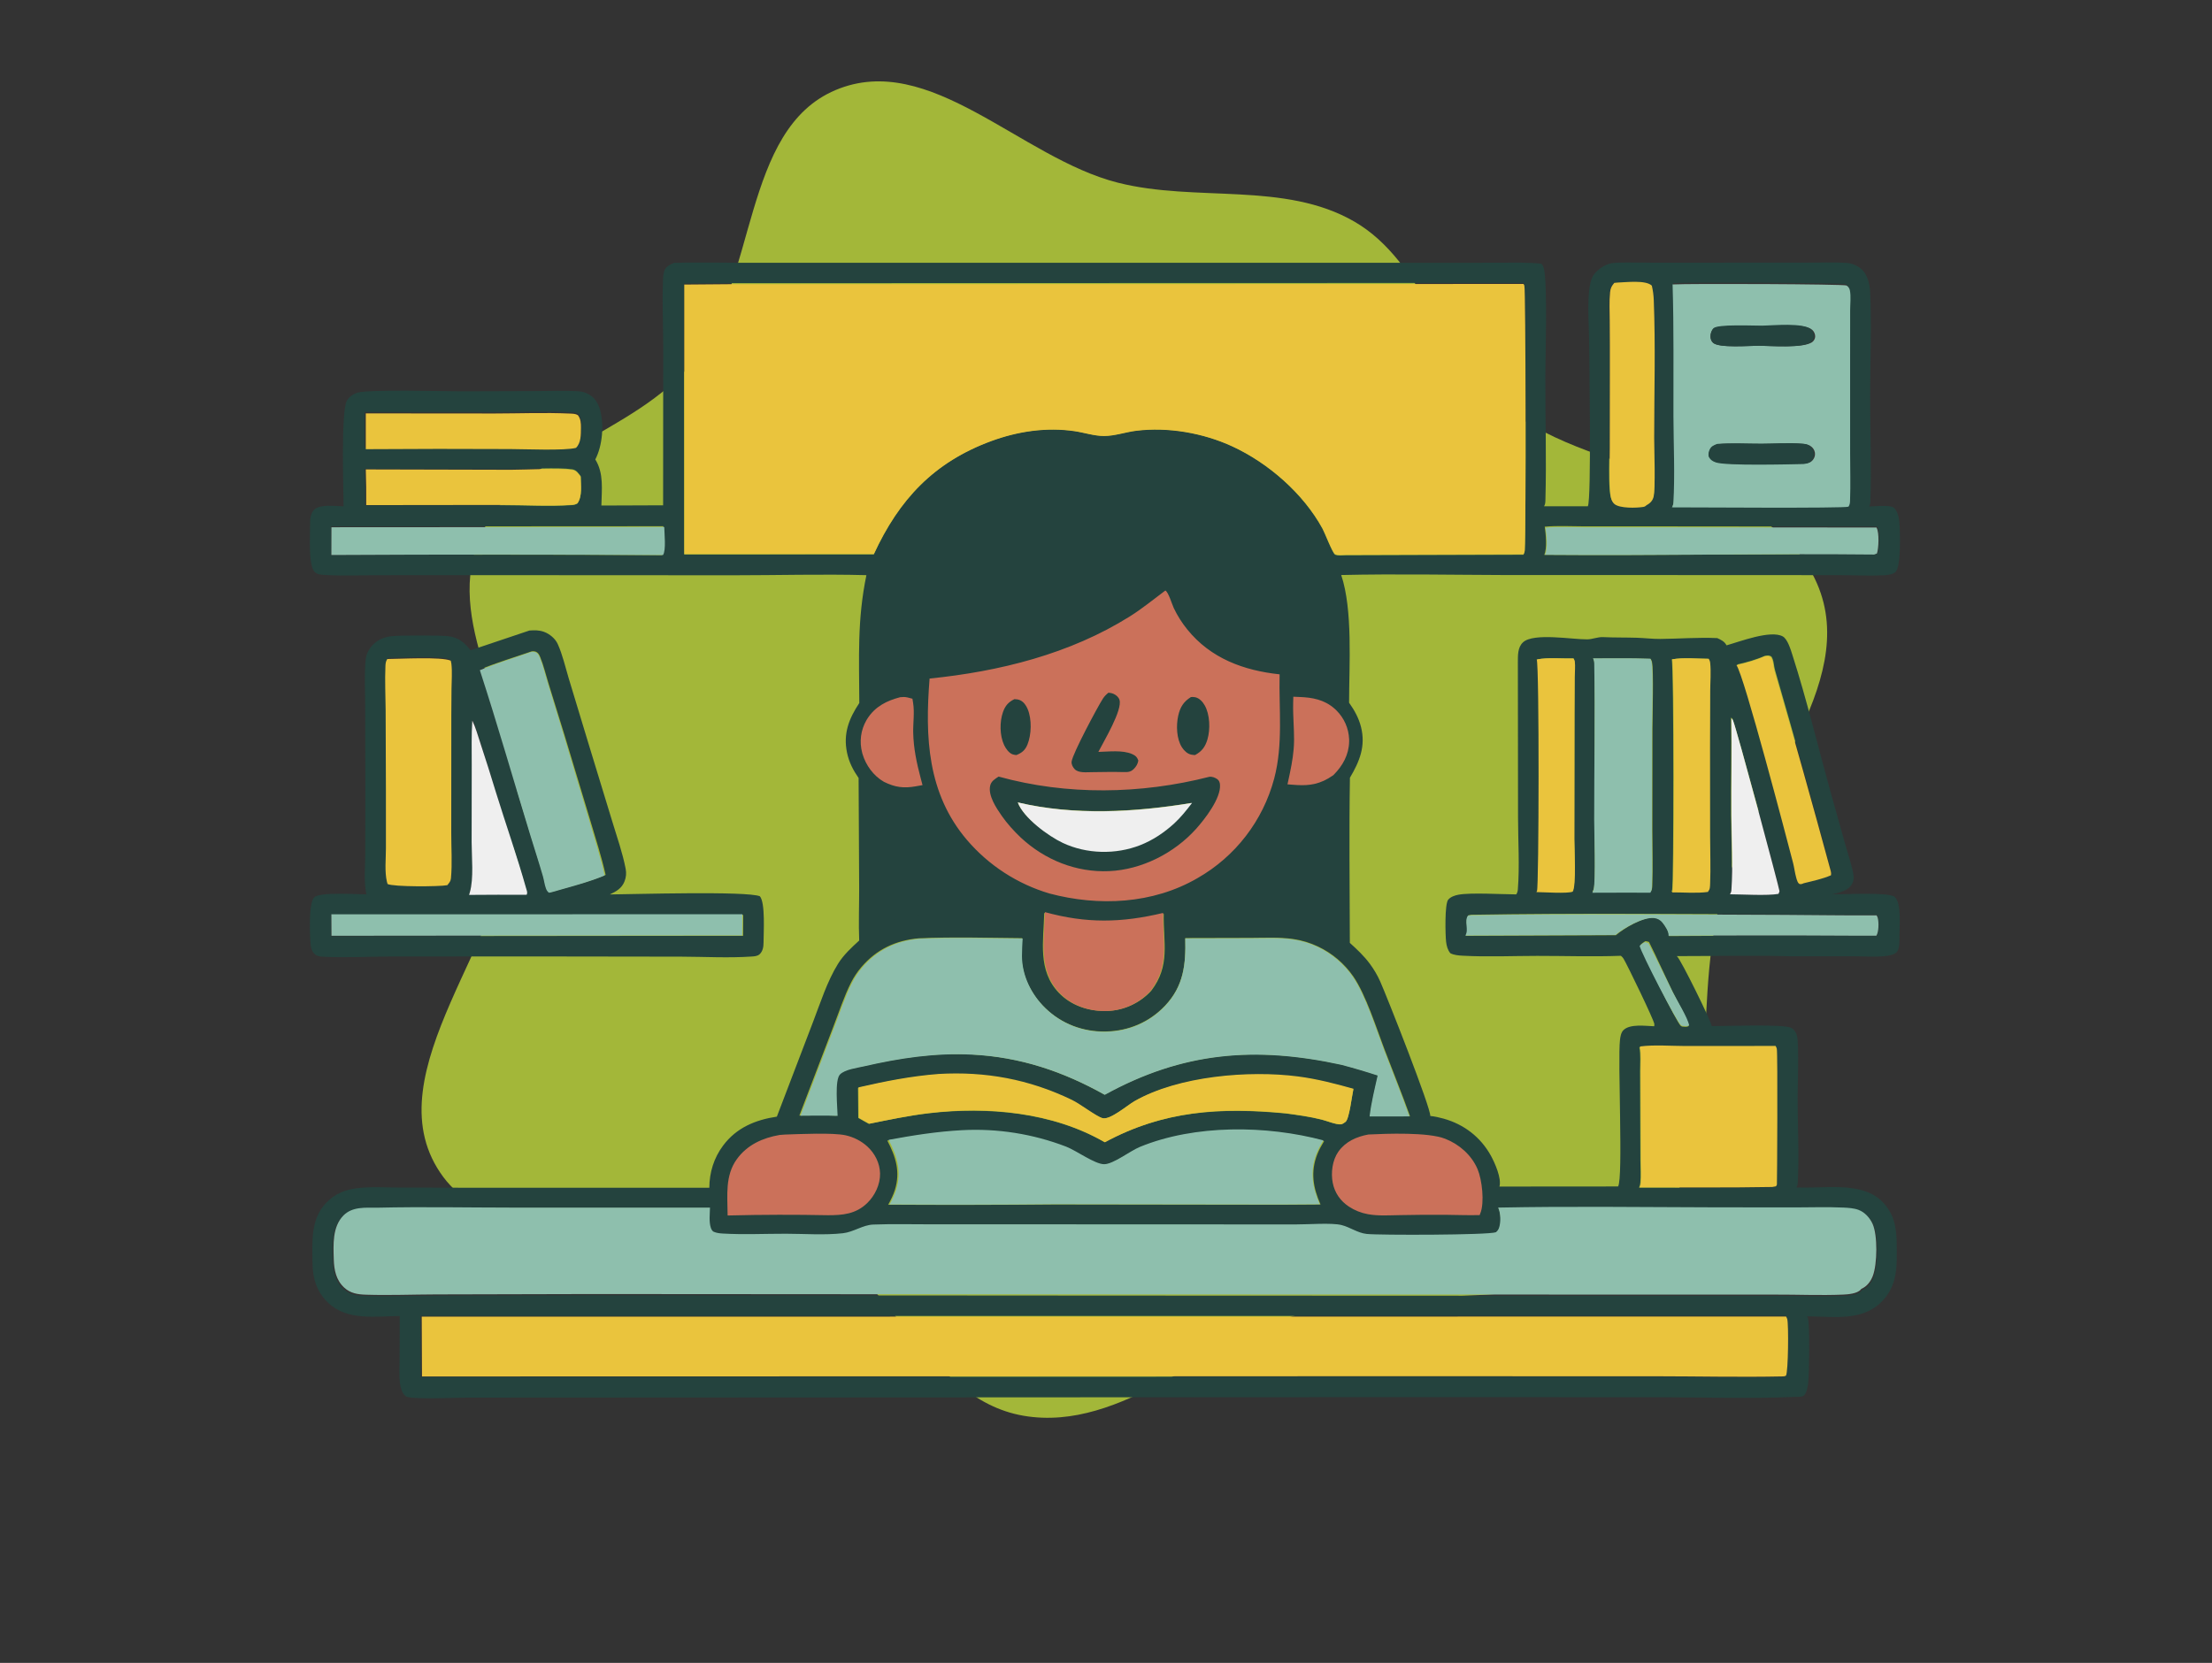 <?xml version="1.0" encoding="UTF-8"?> <svg xmlns="http://www.w3.org/2000/svg" width="1028" height="773" viewBox="0 0 1028 773" fill="none"><rect x="0" y="0" width="1028" height="773" fill="#333333" stroke="none"/><g clip-path="url(#clip0_334_1613)"><path fill-rule="evenodd" clip-rule="evenodd" d="M367.845 568.763C316.593 547.386 235.701 591.457 204.521 545.021C173.274 498.487 236.897 435.964 240.346 378.883C242.974 335.394 206.382 292.676 222.234 251.85C238.26 210.578 294.81 202.635 322.255 167.939C352.031 130.297 344.663 60.252 388.345 41.856C432.072 23.442 474.256 73.435 519.441 84.901C555.878 94.147 597.013 84.206 629.475 103.044C661.861 121.838 670.273 166.454 699.788 189.559C744.012 224.177 821.851 219.212 844.474 271.344C864.861 318.321 812.763 368.824 799.477 419.272C785.653 471.762 802.701 537.898 764.221 576.063C725.152 614.813 659.644 594.864 607.482 609.699C562.004 622.633 521.718 665.988 475.681 658.124C429.007 650.151 411.425 586.94 367.845 568.763Z" fill="#A3B739"></path><path d="M431.805 315.802C464.325 312.533 497.204 304.411 525.101 286.978C530.903 283.353 536.126 279.066 541.607 275C543.059 275.799 544.646 281.249 545.525 283.132C547.215 286.666 549.323 289.987 551.803 293.024C562.681 306.456 578.097 312.084 594.811 313.847C594.435 330.141 596.518 346.16 592.293 362.139C587.076 381.668 574.206 398.296 556.571 408.294C535.761 420.336 510.544 421.466 487.663 415.423C472.737 411.031 459.405 402.436 449.272 390.671C430.716 369.037 429.645 342.88 431.805 315.802ZM514.532 322.616C513.512 323.433 512.654 324.265 511.942 325.368C509.464 329.205 497.874 350.849 497.402 354.563C497.236 355.874 497.945 357.182 498.82 358.104C500.577 359.957 504.337 359.503 506.721 359.492C511.481 359.468 516.277 359.297 521.033 359.443C523.138 359.462 524.629 359.643 526.237 358.065C527.389 356.935 528.215 355.634 528.382 354.019C527.795 352.462 527.148 351.822 525.558 351.115C521.095 349.131 514.585 349.984 509.827 350.097C512.208 345.389 521.209 330.553 519.625 325.891C519.2 324.638 518.087 323.689 516.903 323.169C516.13 322.831 515.365 322.697 514.532 322.616ZM553.696 324.34C550.233 326.497 548.65 329.078 547.759 333.037C546.749 337.519 546.928 343.895 549.513 347.869C550.469 349.339 551.949 350.822 553.708 351.214C554.32 351.351 554.949 351.392 555.571 351.444C558.779 349.734 560.354 347.571 561.372 344.128C562.758 339.441 562.547 332.515 560.08 328.198C559.145 326.563 557.634 324.878 555.727 324.454C555.053 324.304 554.383 324.313 553.696 324.34ZM471.123 324.756C468.217 326.131 466.646 327.85 465.542 330.867C463.829 335.547 463.896 342.097 466.065 346.627C466.844 348.256 468.377 350.382 470.117 351.048C470.733 351.285 471.43 351.359 472.082 351.433C474.775 350.363 476.341 349.174 477.5 346.44C479.518 341.681 479.679 334.37 477.659 329.592C476.934 327.875 475.728 326.083 473.97 325.301C473.061 324.897 472.106 324.774 471.123 324.756ZM562.312 361.562C530.398 369.619 495.933 370.187 464.075 361.459C462.389 362.548 460.608 363.553 460.136 365.667C459.11 370.269 462.996 375.941 465.537 379.554C468.112 383.217 471.132 386.477 474.381 389.552C485.608 399.894 500.213 405.721 515.616 405.052C530.813 404.392 545.976 396.756 556.135 385.584C560.228 381.084 567.768 371.485 567.301 365.239C567.224 364.207 566.924 363.272 566.047 362.651C565.013 361.92 563.576 361.379 562.312 361.562Z" fill="#CB715A" stroke="#CB715A" stroke-width="3"></path><path d="M308.175 234.892L308.221 161.41C308.224 151.223 307.717 140.895 308.097 130.724C308.158 129.095 308.203 127.217 308.813 125.684C309.573 123.773 311.492 122.94 313.246 122.194C322.956 121.844 332.797 122.153 342.521 122.146L400.473 122.144L564.871 122.145L665.42 122.159L696.011 122.134C702.769 122.127 709.618 121.874 716.349 122.593C716.945 123.252 717.232 123.843 717.468 124.698C719.247 131.089 718.194 166.012 718.172 175.064C718.133 194.249 718.746 213.576 718.206 232.74C718.178 233.717 718.076 234.466 717.592 235.335L737.93 235.332C739.669 232.18 738.572 167.388 738.515 157.736C738.476 150.706 737.137 135.055 739.978 128.935C741.228 126.243 744.649 123.714 747.407 122.779C748.577 122.381 749.782 122.194 751.014 122.139C757.08 121.868 763.248 122.143 769.331 122.14L806.518 122.109L839.821 122.088C845.871 122.085 852.016 121.833 858.049 122.196C859.681 122.294 861.082 122.711 862.545 123.435C865.657 124.97 867.165 127.053 868.207 130.331C868.803 132.207 869.073 134.169 869.158 136.132C869.833 152.205 869.129 168.584 869.129 184.683C869.124 200.824 869.805 217.187 869.231 233.302C869.197 234.162 869.056 234.677 868.668 235.44C871.15 235.423 878.218 234.545 880.086 236.01C881.814 237.369 882.495 240.539 882.686 242.622C883.058 246.737 883.603 263.167 880.947 265.861C879.782 267.04 877.149 267.338 875.545 267.421C868.764 267.772 861.696 267.375 854.875 267.363L811.352 267.327L699.455 267.308C674.097 267.225 648.661 266.719 623.307 267.303C628.778 283.492 626.973 309.382 626.969 326.665C629.445 330.108 631.476 333.804 632.516 337.944C634.755 346.862 631.842 353.984 627.361 361.535C626.926 387.104 627.27 412.727 627.319 438.302C630.699 441.357 633.943 444.396 636.654 448.078C638.52 450.613 640.092 453.254 641.38 456.125C644.469 463.006 665.172 515.515 664.688 518.757C666.765 518.978 668.892 519.442 670.901 520.005C680.378 522.667 688.065 528.542 692.859 537.201C694.683 540.503 697.93 547.765 696.849 551.582L751.993 551.538C754.407 547.43 751.757 493.339 752.86 483.487C753.029 481.976 753.333 480.007 754.441 478.892C757.48 475.829 764.779 476.938 768.78 477.061C768.814 476.704 768.864 476.343 768.825 475.984C768.606 474.058 756.242 448.487 754.52 445.646C754.199 445.119 753.76 444.696 753.293 444.303C740.384 444.794 727.322 444.343 714.402 444.352C702.938 444.359 691.227 444.896 679.804 444.268C677.868 444.161 675.752 444.011 674.013 443.101C672.752 441.502 672.308 439.798 672.06 437.816C671.711 434.992 671.306 420.138 673.068 418.172C674.266 416.842 676.112 416.227 677.823 415.907C683.4 414.861 698.07 415.728 704.666 415.763C705.133 415.013 705.33 414.353 705.398 413.479C706.264 402.55 705.504 391.031 705.488 380.051L705.409 308.086C705.431 304.825 705.217 300.939 707.851 298.542C712.786 294.049 730.851 297.308 737.666 297.208C740.187 297.171 742.455 296.047 745.038 296.169C750.232 296.414 755.46 296.304 760.66 296.464C764.289 296.575 767.953 297.043 771.577 297.015C780.446 296.945 789.174 296.209 798.082 296.625C799.832 297.415 801.476 298.194 802.382 299.991C808.696 298.224 822.748 292.769 828.476 295.817C830.761 297.033 832.236 302.079 833.001 304.462C839.658 325.2 844.959 347.368 850.812 368.449L857.858 393.547C859.073 397.87 860.666 402.403 861.392 406.826C861.622 408.229 861.392 409.75 860.683 410.99C858.876 414.137 854.757 414.951 851.538 415.701C856.361 415.873 877.852 414.564 880.514 416.92C883.8 419.826 882.72 430.526 882.748 434.742C882.759 436.683 882.945 441.17 881.431 442.606C880.137 443.835 878.088 444.193 876.372 444.401C871.515 444.988 866.158 444.543 861.257 444.535L832.326 444.543C814.678 444.045 796.895 444.461 779.23 444.461C779.303 444.518 779.377 444.573 779.45 444.633C781.155 446.101 795.297 474.746 795.511 476.987C801.791 477.012 828.882 475.962 832.455 477.796C833.749 478.46 834.785 480.036 835.123 481.419C836.169 485.708 835.426 504.882 835.426 510.438C835.432 523.505 836.186 536.941 835.494 549.972C835.449 550.74 835.286 551.31 834.92 551.978C847.554 552.663 864.909 548.955 874.577 558.416C880.154 563.879 881.392 570.408 881.471 577.925C881.577 588.086 882.168 597.367 874.402 605.178C865.23 614.406 851.667 611.951 839.844 611.913C840.063 612.355 840.249 612.745 840.334 613.234C841.037 617.119 840.84 638.511 840.339 642.813C840.137 644.586 839.726 647.092 838.555 648.512C837.689 649.561 835.139 649.3 833.811 649.359C813.271 650.265 792.438 649.535 771.864 649.507L654.519 649.466L216.844 649.693C211.582 649.712 193.211 650.559 189.124 649.354C188.789 649.255 188.18 648.709 187.946 648.462C186.718 647.164 186.142 644.826 185.904 643.09C185.407 639.45 185.681 635.524 185.691 631.848L185.763 611.764C174.516 611.884 161.2 614.059 152.388 605.491C147.176 600.422 145.332 594.41 145.244 587.282C145.12 577.359 144.218 566.579 151.792 558.936C155.712 554.98 160.041 553.169 165.487 552.417C172.132 551.501 179.149 552.015 185.847 552.056L217.52 552.129L329.649 552.13C329.689 544.996 331.767 538.259 336.061 532.515C342.277 524.198 351.064 520.574 361.035 519.075L377.854 475.053C381.285 466.133 384.404 456.185 389.449 448.048C392.046 443.86 395.701 440.511 399.298 437.206C398.975 429.113 399.314 420.909 399.287 412.803L399.026 361.666C396.48 357.997 394.563 354.302 393.646 349.891C391.8 341.012 394.518 334.076 399.352 326.793C399.282 305.704 398.323 288.279 402.651 267.361C382.107 266.828 361.412 267.417 340.851 267.42L218.939 267.354L175.539 267.379C167.505 267.395 159.254 267.792 151.24 267.279C149.462 267.165 147.544 267.183 146.228 265.846C143.246 262.817 144.129 249.071 144.102 244.367C144.087 241.89 144.123 238.645 146.098 236.839C148.902 234.276 155.997 235.283 159.667 235.364C159.646 227.076 158.401 191.288 161.214 186.225C162.179 184.488 164.266 183.074 166.174 182.52C171.616 180.939 206.533 181.919 214.669 181.902L249.781 181.788C255.883 181.771 262.109 181.507 268.197 181.843C270.16 181.951 271.821 182.306 273.56 183.257C276.274 184.742 277.916 187.306 278.779 190.223C280.835 197.173 280.01 207.223 276.656 213.572C280.705 220.066 279.623 227.68 279.484 235.001L308.175 234.892ZM340.476 131.617L317.941 131.8L317.976 257.766L406.073 257.739C417.766 232.265 433.947 214.822 460.697 204.955C472.981 200.423 486.289 198.419 499.3 200.339C503.753 200.996 508.52 202.597 512.995 202.604C518.021 202.612 522.995 200.792 527.972 200.165C542.791 198.3 559.231 201.207 572.741 207.48C589.446 215.236 605.667 229.431 614.555 245.691C615.755 247.889 619.207 257.017 620.418 257.802C621.397 258.437 624.151 258.163 625.305 258.133L708.009 257.876C708.363 257.235 708.549 256.659 708.594 255.92C709.224 244.596 709.05 134.025 708.425 132.317C708.251 131.845 708.245 131.877 708.02 131.518L340.476 131.617ZM750.04 131.61C748.797 133.072 748.273 134.006 748.071 135.94C747.621 140.275 747.885 144.809 747.908 149.168C747.97 156.84 747.992 164.513 747.97 172.186L747.924 208.122C747.919 214.613 747.57 221.329 748.088 227.791C748.245 229.77 748.482 232.472 750.108 233.823C752.618 235.9 760.395 235.68 763.53 235.181C764.177 235.078 764.554 234.927 765.026 234.453C766.642 233.566 767.863 232.545 768.38 230.701C769.427 226.978 768.729 208.31 768.729 203.265C768.735 182.152 769.371 160.787 768.538 139.703C768.465 137.403 768.155 135.118 767.621 132.88C764.768 130.199 755.657 131.329 751.701 131.452C751.138 131.47 750.598 131.529 750.04 131.61ZM777.581 131.611C778.217 152.002 777.908 172.482 777.975 192.885C778.015 205.884 778.718 220.422 777.942 233.212C777.885 234.072 777.705 234.619 777.272 235.354C785.004 235.333 857.21 235.87 858.69 235.036C859.281 234.168 859.383 233.42 859.422 232.397C859.698 224.968 859.467 217.444 859.461 210.006L859.456 166.16L859.473 143.667C859.473 140.737 859.9 137.217 859.354 134.381C859.18 133.472 858.6 132.541 857.768 132.093C856.552 131.442 785.145 131.15 777.581 131.611ZM169.468 191.509L169.467 208.134C192.014 207.978 214.563 207.959 237.11 208.078C243.928 208.092 262.65 208.901 267.873 207.52C270.262 205.146 270.144 201.486 270.194 198.265C270.225 196.205 270.104 193.968 268.738 192.324C267.607 191.649 266.315 191.657 265.026 191.597C253.367 191.061 241.467 191.55 229.787 191.559L169.468 191.509ZM537.254 208.895C533.798 209.033 530.395 209.215 526.999 209.91C522.681 210.794 518.035 212.586 513.623 212.548C506.893 212.49 500.276 209.655 493.451 209.21C471.104 207.755 446.029 219.258 430.963 235.538C407.481 260.912 407.891 287.139 408.685 319.755C412.942 318.262 417.2 317.406 421.712 317.178C421.81 313.831 421.504 309.268 424.146 306.799C424.742 306.241 447.758 303.622 451.052 303.03C471.451 299.364 491.625 294.055 510.135 284.512C518.209 280.053 526.131 275.098 533.258 269.215C536.052 266.909 538.451 263.199 541.496 261.348C542.801 260.554 544.696 260.37 546.157 260.793C547.307 261.126 548.167 262.99 548.626 264.029C550.3 267.824 550.962 272.069 552.523 275.944C557.071 287.226 567.11 296.126 578.372 300.556C582.873 302.322 587.608 303.416 592.426 303.804C595.187 304.053 599.215 303.708 601.764 304.683C602.885 305.111 603.472 305.866 604.055 306.87C604.589 310.206 604.143 313.878 604.01 317.253C609.009 317.59 613.148 318.167 617.837 320.135C617.84 309.028 618.662 293.946 617.484 283.272C615.435 264.7 605.836 246.009 592.728 232.868C578.346 218.451 558.488 208.89 537.941 208.893L537.254 208.895ZM169.521 217.915C169.705 223.586 169.771 229.26 169.718 234.933L234.086 234.855C244.48 234.859 255.324 235.513 265.668 234.815C266.719 234.744 267.469 234.585 268.391 234.037C270.752 230.607 269.932 225.428 269.902 221.4C268.757 219.881 267.933 218.462 265.914 218.154C259.475 217.171 244.787 218.078 237.388 218.085L169.521 217.915ZM153.857 244.707L153.824 258.069C205.112 257.787 256.401 257.786 307.689 258.066C309.197 255.864 308.295 247.537 308.273 244.613L153.857 244.707ZM717.896 244.833C718.391 248.137 719.072 254.986 717.66 257.922C768.87 258.356 820.114 257.258 871.324 257.805L872.613 257.294C873.429 254.735 873.721 247.426 872.5 244.992C872.461 244.915 872.422 244.842 872.377 244.767L770.333 244.669L735.887 244.666C729.967 244.668 723.771 244.289 717.896 244.833ZM541.588 274.501C536.119 278.579 530.906 282.88 525.117 286.516C497.277 304.002 464.466 312.15 432.013 315.428C429.858 342.589 430.927 368.827 449.444 390.528C459.556 402.328 472.861 410.95 487.756 415.356C510.589 421.417 535.754 420.284 556.522 408.205C574.12 398.175 586.963 381.497 592.17 361.908C596.386 345.88 594.307 329.812 594.682 313.467C578.003 311.699 562.618 306.054 551.763 292.581C549.288 289.534 547.185 286.203 545.498 282.658C544.621 280.769 543.038 275.303 541.588 274.501ZM820.277 304.826C816.383 306.59 811.56 307.933 807.373 308.865C810.885 313.663 830.395 388.74 833.434 400.428C834.042 402.749 834.284 405.171 834.937 407.467C835.184 408.345 835.668 410.358 836.715 410.48C837.385 410.558 837.829 410.33 838.42 410.069C842.545 409.039 847.092 408.079 850.981 406.381C851.105 405.632 851.065 405.175 850.874 404.436C842.5 373.38 833.851 342.401 824.926 311.5C824.318 309.45 824.453 306.932 823.232 305.166C822.084 304.448 821.549 304.69 820.277 304.826ZM752.415 306.094L740.417 306.126C740.862 306.949 740.975 307.634 740.991 308.552C741.442 332.599 740.946 356.757 740.969 380.819C740.975 386.371 741.717 409.186 740.699 413.055C740.552 413.608 740.367 414.005 740.085 414.493L755.088 414.453L767.176 414.474C767.79 413.482 767.863 412.709 767.896 411.562C768.178 403.021 767.919 394.398 767.919 385.848L767.953 338.798C767.947 333.197 768.606 311.632 767.745 307.714C767.655 307.291 767.446 306.891 767.249 306.511C767.21 306.44 767.176 306.369 767.142 306.298C762.235 306.129 757.328 306.061 752.415 306.094ZM714.553 306.513C715.763 309.659 715.538 412.14 714.672 413.845C714.587 414.016 714.48 414.178 714.385 414.345C717.553 414.381 728.476 415.13 730.806 414.152C732.488 411.619 731.577 393.778 731.582 389.885L731.65 331.647L731.723 314.585C731.734 312.327 732.072 309.633 731.74 307.422C731.655 306.88 731.464 306.543 731.205 306.067C725.842 306.207 719.781 305.529 714.553 306.513ZM776.9 306.515C777.925 309.846 777.885 412.328 777.036 413.962C776.951 414.128 776.85 414.286 776.76 414.448C782.055 414.412 788.257 414.971 793.457 414.248C794.526 412.86 794.424 412.043 794.498 410.31C794.807 403.126 794.503 395.801 794.486 388.607L794.458 347.174L794.537 321.167C794.56 316.941 794.987 312.298 794.52 308.109C794.441 307.359 794.244 306.899 793.867 306.258C788.465 306.232 782.202 305.585 776.9 306.515ZM418.916 326.621C413.127 328.109 408.098 330.579 404.93 335.893C402.58 339.835 402.003 344.447 403.206 348.863C404.498 353.602 407.789 358.122 412.098 360.534C416.721 362.755 420.167 363.193 425.201 362.32C423.132 354.682 421.561 347.402 421.496 339.455C421.462 335.388 422.141 330.74 421.495 326.773C420.546 326.532 419.886 326.508 418.916 326.621ZM604.089 326.583C603.953 332.586 604.591 338.562 604.491 344.552C604.395 350.368 603.333 356.085 602.14 361.759C608.321 362.233 612.534 361.504 617.627 357.87C621.352 353.989 623.859 349.379 623.787 343.872C623.723 339.264 621.828 334.873 618.519 331.67C614.414 327.723 609.584 326.82 604.089 326.583ZM804.481 333.554C804.734 348.655 804.396 363.788 804.492 378.897C804.565 390.269 805.269 402.366 804.486 413.663C804.43 414.483 804.239 415.008 803.822 415.704C809.698 415.728 821.285 416.446 826.676 415.516C826.794 415.213 827.154 414.566 827.165 414.272C827.199 413.278 807.013 338.586 805.235 334.435C805.055 334.006 804.869 333.806 804.481 333.554ZM616.636 369.308C610.687 371.065 605.222 371.199 599.094 370.982C590.66 393.294 574.814 410.685 552.981 420.584C552.15 420.964 551.311 421.328 550.466 421.677C550.654 423.319 550.81 424.975 551.062 426.609L559.464 426.638C567.206 426.654 574.948 426.608 582.688 426.501C589.937 426.422 597.714 425.951 604.85 427.304C609.434 428.173 613.694 429.994 617.963 431.813C617.97 424.675 618.637 370.602 617.605 369.156L616.636 369.308ZM408.668 369.445C408.695 390.1 408.396 410.783 408.777 431.433C413.01 429.67 417.198 428.06 421.732 427.254C428.653 426.024 436.003 426.441 443.009 426.495L471.976 426.717C473.422 426.683 474.297 426.878 475.511 425.986C475.961 424.472 475.797 422.862 475.761 421.297C455.19 412.917 437.13 394.434 428.541 374.033C428.206 373.238 427.893 372.444 427.613 371.628C420.577 372.568 415.306 372.143 408.668 369.445ZM485.289 424.407C484.983 437.511 482.097 451.087 492.109 461.538C497.588 467.256 505.341 469.886 513.145 469.957C521.009 470.072 528.586 467.012 534.169 461.468C534.463 461.171 534.751 460.868 535.033 460.559C544.037 448.775 540.591 438.291 540.839 424.783C521.203 429.386 504.763 429.674 485.289 424.407ZM683.934 425.233L682.42 425.455C680.541 428.073 682.944 432.235 681.194 435.024L750.952 434.745C754.706 431.495 763.777 426.049 768.859 426.602C770.446 426.775 771.836 427.548 772.798 428.829C773.98 430.405 775.814 433.126 775.623 435.143C804.093 434.949 832.562 434.935 861.026 435.103L872.174 435.122C873.328 433.298 873.361 428.635 872.815 426.518C872.692 426.028 872.517 425.718 872.253 425.288C857.965 425.425 843.676 425.115 829.388 425.071C780.93 424.921 732.381 424.407 683.934 425.233ZM426.974 436.178C416.249 437.118 407.308 441.311 400.24 449.638C398.388 451.823 396.799 454.218 395.504 456.772C392.26 463.193 389.948 470.396 387.337 477.119L371.491 518.57C377.247 518.57 383.064 518.394 388.809 518.625C388.728 514.6 387.379 501.926 389.923 499.359C392.239 497.022 397.768 496.344 400.941 495.619C417.815 491.761 434.167 489.251 451.558 490.141C474.024 491.29 493.829 497.936 513.329 508.845C549.693 488.839 583.449 486.135 623.664 494.895C629.323 496.385 634.937 498.039 640.5 499.857C639.092 506.117 637.494 512.546 636.747 518.918L655.296 518.89C651.576 508.462 647.401 498.217 643.458 487.876C639.651 477.893 634.796 462.411 628.932 453.901C624.785 447.912 619.138 443.119 612.557 440.003C608.888 438.255 604.974 437.075 600.951 436.501C594.507 435.58 587.763 435.972 581.262 435.983L550.833 436.055C551.155 448.112 550.147 458.308 541.398 467.516C534.095 475.203 524.406 479.284 513.844 479.482C503.252 479.681 493.246 475.903 485.626 468.482C479.156 462.179 474.788 453.445 474.733 444.304C474.716 441.576 474.903 438.823 475.037 436.097C459.092 435.967 442.89 435.468 426.974 436.178ZM764.661 437.483C763.839 438.014 763.107 438.498 762.432 439.207C763.046 442.467 779.371 475.751 781.189 476.949C781.425 477.105 781.611 477.145 781.886 477.241C782.854 477.299 783.985 477.525 784.813 476.938C784.194 473.368 779.371 465.264 777.458 461.288C773.715 453.501 770.221 445.611 766.36 437.877C765.769 437.679 765.285 437.518 764.661 437.483ZM761.858 486.913C762.573 490.365 762.168 494.518 762.185 498.051L762.258 519.022L762.342 539.559C762.353 542.923 762.607 546.528 762.314 549.866C762.241 550.637 762.061 551.367 761.723 552.065C782.32 552.04 802.944 552.256 823.535 551.879L825.252 551.574C825.398 551.311 825.59 551.07 825.685 550.785C825.781 550.499 826.113 489.986 825.64 487.976C825.516 487.45 825.331 487.125 825.055 486.667L783.051 486.7C776.225 486.692 768.6 486.04 761.858 486.913ZM435.957 499.557C423.2 500.526 411.167 502.886 398.731 505.71L398.861 519.685C400.485 520.599 402.099 521.55 403.748 522.418C412.901 520.583 422.225 518.622 431.494 517.537C458.835 514.333 489.078 516.995 513.342 530.943C540.722 516.314 567.026 514.717 597.443 517.596C603.101 518.352 608.767 519.112 614.31 520.509C616.581 521.081 620.925 522.852 623.13 522.672C623.842 522.614 624.759 521.96 625.306 521.533C627.057 520.166 628.31 509.155 628.968 506.354C620.466 503.998 612.009 501.828 603.238 500.703C580.395 497.77 547.545 500.462 527.131 512.014C523.806 513.896 515.762 520.84 512.239 519.829C509.16 518.945 502.075 513.4 497.883 511.408C478.03 501.978 457.869 498.308 435.957 499.557ZM446.512 525.757C434.923 526.371 423.757 528.127 412.364 530.198C416.313 537.755 418.523 544.756 415.856 553.219C415.108 555.592 413.982 557.845 412.779 560.017C438.528 560.173 464.277 560.13 490.026 559.89L595.55 560.034L613.709 559.918C610.23 552.109 608.996 544.737 612.208 536.53C613.049 534.381 614.193 532.418 615.37 530.442C588.87 523.454 555.364 523.025 529.645 533.485C525.122 535.325 517.297 541.436 513.015 541.448C508.687 541.459 500.05 535.169 495.258 533.344C479.714 527.445 463.111 524.861 446.512 525.757ZM362.259 528.226C354.567 529.593 347.686 532.815 343.113 539.385C337.981 546.758 339.023 555.847 339.107 564.368C354.183 563.985 369.267 563.952 384.345 564.268C390.97 564.272 396.755 563.77 401.726 558.808C405.136 555.403 407.447 550.384 407.353 545.522C407.264 540.914 405.116 536.547 401.785 533.412C399.118 530.936 395.847 529.204 392.301 528.392C386.697 527.088 371.176 527.826 364.643 528.052C363.848 528.079 363.051 528.15 362.259 528.226ZM635.859 528.189C630.611 529.186 625.752 531.366 622.614 535.887C619.978 539.685 619.304 545.362 620.155 549.827C621.005 554.291 623.474 557.913 627.223 560.452C629.797 562.18 632.699 563.359 635.749 563.914C640.45 564.794 645.566 564.398 650.332 564.334C657.395 564.184 664.458 564.134 671.52 564.18C676.602 564.247 681.706 564.422 686.787 564.335C688.802 559.37 687.553 548.711 685.577 543.99C682.916 537.607 677.446 532.693 671.081 530.142C663.4 527.063 644.362 527.769 635.859 528.189ZM174.943 561.685C169.466 561.71 163.331 561.075 159.168 565.369C154.007 570.693 154.507 579.003 154.712 585.88C154.862 590.863 155.769 595.55 159.561 599.088C162.502 601.834 165.927 602.3 169.826 602.423C180.574 602.761 191.423 602.317 202.181 602.287L274.338 602.115L520.904 602.277L744.509 602.366L825.246 602.376C835.725 602.331 846.377 602.824 856.822 602.379C859.135 602.281 863.463 601.953 865.117 600.036C865.201 599.933 865.28 599.823 865.365 599.716C868.015 598.553 869.743 596.274 870.756 593.616C872.832 588.178 873.057 574.555 870.643 569.249C869.366 566.447 867.042 563.801 864.11 562.705C861.932 561.894 859.371 561.734 857.075 561.629C849.557 561.283 841.937 561.539 834.413 561.551L796.67 561.509C763.288 561.434 729.815 560.959 696.439 561.635C697.62 564.116 697.767 568.654 696.793 571.26C696.489 572.079 696.05 572.611 695.392 573.17C691.768 574.535 641.1 574.592 635.326 573.976C631.014 573.516 627.566 570.796 623.484 569.791C618.882 568.657 607.758 569.55 602.243 569.518L477.639 569.467L431.686 569.463C423.042 569.464 414.337 569.253 405.703 569.578C400.827 569.761 396.571 573.081 391.581 573.64C383.027 574.599 373.818 573.894 365.173 573.877C355.441 573.858 345.392 574.358 335.7 573.782C334.23 573.695 332.822 573.536 331.459 572.948C330.83 572.676 330.352 571.735 330.147 571.117C329.218 568.307 329.689 564.586 329.748 561.639L238.003 561.642C217.025 561.634 195.912 561.192 174.943 561.685ZM195.468 611.759L195.587 640.057L647.53 639.953L769.77 639.976C789.303 639.989 808.921 640.447 828.443 640.042C828.915 640.033 829.585 639.97 829.968 639.657C831.026 637.919 831.24 615.54 830.559 612.944C830.446 612.497 830.238 612.085 830.002 611.691L195.468 611.759Z" fill="#24433E"></path><path d="M418.705 325.575C419.671 325.46 420.43 325.467 421.359 325.666L421.77 325.764L422.72 326.01L422.874 326.979C423.213 329.106 423.198 331.372 423.115 333.545C423.041 335.495 422.914 337.323 422.895 339.074L422.894 339.821L422.903 340.543C423.05 347.984 424.51 354.876 426.45 362.197L426.868 363.774L425.262 364.059C422.71 364.511 420.482 364.638 418.27 364.334C416.056 364.03 413.936 363.306 411.586 362.151L411.543 362.131L411.502 362.107C407.065 359.568 403.708 354.937 402.277 350.053L402.145 349.58C400.874 344.814 401.48 339.813 403.976 335.534L404.297 335.002C407.678 329.596 412.865 327.095 418.502 325.614L418.603 325.588L418.705 325.575Z" fill="#CB715A" stroke="#CB715A" stroke-width="3"></path><path d="M604.044 325.501C609.56 325.733 614.764 326.604 619.24 330.557L619.671 330.949L619.675 330.952L620.013 331.279C623.346 334.588 625.301 339 625.485 343.652L625.498 344.118V344.119L625.497 344.678C625.401 350.414 622.646 355.167 618.808 359.068L618.71 359.168L618.596 359.248C615.878 361.139 613.339 362.311 610.618 362.934C608.25 363.475 605.806 363.586 603.076 363.443L601.888 363.367L600.171 363.239L600.534 361.556L600.979 359.453C601.992 354.554 602.806 349.696 602.89 344.789L602.9 343.695C602.906 341.144 602.789 338.584 602.673 335.979C602.541 333.017 602.411 329.999 602.481 326.965L602.517 325.438L604.044 325.501Z" fill="#CB715A" stroke="#CB715A" stroke-width="3"></path><path d="M318 132.281L340.532 132.099L708.031 132C708.256 132.357 708.262 132.326 708.436 132.795C709.061 134.493 709.235 244.454 708.605 255.716C708.56 256.45 708.374 257.024 708.02 257.66L625.327 257.916C624.173 257.946 621.419 258.218 620.44 257.587C619.23 256.806 615.778 247.728 614.577 245.543C605.691 229.373 589.472 215.256 572.769 207.543C559.261 201.304 542.822 198.414 528.005 200.268C523.029 200.891 518.055 202.702 513.03 202.694C508.556 202.687 503.789 201.095 499.337 200.441C486.327 198.532 473.021 200.525 460.738 205.032C433.992 214.845 417.812 232.191 406.121 257.525L318.035 257.551L318 132.281Z" fill="#EAC43D"></path><path d="M765.09 234.929C764.621 235.405 764.247 235.557 763.605 235.66C760.494 236.163 752.777 236.384 750.286 234.295C748.672 232.937 748.438 230.219 748.281 228.229C747.767 221.729 748.114 214.976 748.119 208.448L748.164 172.307C748.186 164.591 748.164 156.875 748.103 149.159C748.08 144.775 747.818 140.215 748.264 135.856C748.465 133.911 748.985 132.971 750.219 131.501C750.772 131.42 751.308 131.36 751.866 131.343C755.792 131.219 764.833 130.082 767.664 132.779C768.195 135.029 768.502 137.328 768.574 139.64C769.401 160.844 768.77 182.331 768.764 203.563C768.764 208.637 769.457 227.411 768.418 231.155C767.904 233.01 766.693 234.037 765.09 234.929Z" fill="#EAC43D"></path><path d="M777 235.849C777.437 235.115 777.618 234.569 777.675 233.71C778.458 220.934 777.749 206.413 777.709 193.429C777.641 173.049 777.953 152.592 777.312 132.224C784.934 131.764 856.896 132.055 858.121 132.706C858.96 133.153 859.544 134.084 859.72 134.991C860.27 137.824 859.839 141.34 859.839 144.267L859.822 166.734L859.828 210.53C859.834 217.959 860.066 225.475 859.788 232.895C859.749 233.918 859.647 234.665 859.051 235.531C857.56 236.365 784.792 235.828 777 235.849ZM819.171 151.636C815.428 151.664 798.239 150.872 796.293 152.787C795.301 153.767 794.898 155.156 794.915 156.518C794.932 157.604 795.295 158.604 796.106 159.355C798.84 161.884 813.432 160.687 817.595 160.709C822.789 160.732 839.032 162.068 842.508 158.754C843.177 158.116 843.591 157.259 843.58 156.332C843.574 155.244 843.041 154.103 842.242 153.367C838.731 150.133 824.094 151.55 819.171 151.636ZM798.256 206.495C796.781 207.056 795.511 207.478 794.774 208.99C794.257 210.056 794.116 210.897 794.274 212.058C795.034 213.57 796.084 214.231 797.689 214.749C802.481 216.298 831.631 215.607 838.64 215.455C840.37 215.228 841.623 215.067 842.707 213.533C843.376 212.577 843.648 211.446 843.433 210.295C843.189 208.981 842.372 207.917 841.232 207.228C840.296 206.663 839.332 206.478 838.26 206.389C831.948 205.864 825.324 206.351 818.978 206.37C812.162 206.39 805.027 205.962 798.256 206.495Z" fill="#8EBFAD"></path><path d="M817.37 160.707C813.264 160.684 798.871 161.914 796.175 159.317C795.375 158.546 795.017 157.52 795.001 156.404C794.984 155.006 795.381 153.581 796.36 152.574C798.278 150.608 815.233 151.421 818.925 151.392C823.78 151.304 838.217 149.85 841.68 153.169C842.468 153.925 842.994 155.097 843 156.214C843.011 157.165 842.603 158.045 841.943 158.7C838.514 162.102 822.493 160.731 817.37 160.707Z" fill="#24433E"></path><path d="M170 208.808L170.001 192.163L229.882 192.213C241.478 192.204 253.292 191.714 264.866 192.251C266.146 192.311 267.428 192.303 268.551 192.979C269.907 194.624 270.027 196.865 269.996 198.927C269.946 202.152 270.064 205.816 267.692 208.192C262.507 209.576 243.921 208.766 237.152 208.752C214.768 208.632 192.384 208.651 170 208.808Z" fill="#EAC43D"></path><path d="M838.164 215.703C831.196 215.861 802.219 216.582 797.455 214.967C795.86 214.427 794.817 213.738 794.061 212.162C793.903 210.952 794.044 210.075 794.557 208.965C795.29 207.388 796.553 206.949 798.019 206.364C804.75 205.808 811.842 206.254 818.619 206.233C824.927 206.213 831.512 205.706 837.787 206.253C838.852 206.346 839.81 206.539 840.741 207.127C841.874 207.846 842.686 208.955 842.928 210.325C843.142 211.524 842.872 212.703 842.206 213.7C841.13 215.299 839.884 215.466 838.164 215.703Z" fill="#24433E"></path><path d="M409.255 319.62C408.464 287.076 408.055 260.906 431.461 235.587C446.477 219.343 471.469 207.864 493.743 209.317C500.545 209.76 507.14 212.589 513.848 212.648C518.246 212.686 522.876 210.898 527.18 210.015C530.565 209.322 533.957 209.14 537.401 209.002L538.087 209C558.565 208.997 578.358 218.538 592.693 232.923C605.758 246.035 615.325 264.685 617.368 283.217C618.541 293.868 617.723 308.917 617.719 320C613.046 318.036 608.92 317.461 603.938 317.124C604.07 313.756 604.515 310.092 603.983 306.764C603.401 305.762 602.816 305.008 601.7 304.581C599.158 303.609 595.144 303.953 592.392 303.704C587.59 303.317 582.87 302.225 578.384 300.464C567.159 296.044 557.154 287.163 552.62 275.905C551.064 272.039 550.405 267.803 548.736 264.016C548.279 262.98 547.422 261.119 546.276 260.787C544.819 260.365 542.93 260.549 541.629 261.341C538.595 263.188 536.203 266.89 533.418 269.191C526.316 275.061 518.419 280.005 510.372 284.454C491.922 293.977 471.815 299.274 451.483 302.932C448.2 303.523 425.259 306.136 424.665 306.693C422.032 309.157 422.337 313.709 422.24 317.049C417.742 317.277 413.498 318.131 409.255 319.62Z" fill="#24433E" stroke="#24433E" stroke-width="2"></path><path d="M170.196 234.802C170.249 229.272 170.184 223.741 170 218.213L237.5 218.378C244.859 218.372 259.468 217.487 265.873 218.445C267.881 218.746 268.7 220.129 269.839 221.61C269.869 225.536 270.685 230.584 268.336 233.929C267.419 234.463 266.673 234.617 265.628 234.686C255.339 235.367 244.554 234.729 234.217 234.726L170.196 234.802Z" fill="#EAC43D"></path><path d="M154 258L154.033 245.091L308.712 245C308.734 247.825 309.638 255.869 308.127 257.997C256.752 257.727 205.375 257.728 154 258Z" fill="#8EBFAD"></path><path d="M718 257.9C719.406 255.07 718.728 248.468 718.235 245.283C724.085 244.759 730.255 245.124 736.15 245.122L770.449 245.125L872.059 245.219C872.103 245.292 872.143 245.362 872.182 245.436C873.398 247.783 873.106 254.828 872.294 257.294L871.011 257.787C820.018 257.26 768.992 258.318 718 257.9Z" fill="#8EBFAD"></path><path d="M218.681 302.295L246.019 293.112C248.351 292.912 250.602 292.907 252.833 293.722C255.431 294.669 258.056 296.847 259.206 299.391C261.454 304.365 262.737 310.13 264.315 315.363L273.128 344.459L284.629 382.134C286.794 389.281 289.351 396.518 290.767 403.858C291.155 405.866 290.993 407.772 290.25 409.682C288.992 412.923 286.398 414.415 283.394 415.789C294.217 415.703 347.055 414.121 353.14 416.63C355.761 419.668 354.845 433.692 354.845 438.266C354.845 440.153 354.486 442.217 353.045 443.553C352.042 444.484 350.644 444.557 349.341 444.647C338.58 445.387 327.369 444.739 316.574 444.707L253.514 444.616L182.005 444.64C171.424 444.626 160.459 445.327 149.923 444.717C148.647 444.643 147.49 444.476 146.443 443.674C145.252 442.76 144.578 441.122 144.427 439.658C143.995 435.474 143.258 420.116 145.981 417.163C148.388 414.555 165.752 415.739 170.299 415.752C169.008 410.133 169.74 403.092 169.749 397.341L169.789 366.189L169.714 327.486C169.704 320.68 169.295 313.625 169.903 306.861C170.193 303.637 171.893 300.781 174.37 298.753C176.321 297.155 178.589 296.279 181.051 295.846C184.565 295.228 204.707 295.296 208.227 295.726C213.094 296.319 215.722 298.55 218.681 302.295ZM247.097 302.781C239.082 305.553 230.745 308.032 222.918 311.274C231.286 336.749 238.728 362.518 246.64 388.138C248.589 394.448 250.666 400.755 252.514 407.093C253.042 408.901 253.243 410.831 253.883 412.6C254.213 413.513 254.552 414.162 255.351 414.73C255.946 414.618 256.559 414.542 257.13 414.336C265.189 412.005 273.706 409.924 281.465 406.698C279.573 398.294 276.881 389.994 274.432 381.738L262.395 341.854L254.803 317.302C253.601 313.429 252.607 309.188 251.064 305.451C250.712 304.596 250.261 303.651 249.439 303.155C248.683 302.698 247.944 302.69 247.097 302.781ZM180.377 305.832C179.668 306.931 179.583 307.885 179.527 309.163C179.232 315.927 179.573 322.814 179.624 329.587L179.75 366.501L179.755 394.149C179.754 399.079 179.105 404.977 180.208 409.771C180.29 410.127 180.386 410.469 180.501 410.814C183.109 412.2 204.234 412.081 207.773 411.362C208.634 410.239 209.3 409.626 209.435 408.152C210.062 401.272 209.555 393.897 209.571 386.955L209.594 343.672C209.572 335.775 209.602 327.878 209.683 319.982C209.711 316.096 210.071 311.892 209.633 308.045C209.578 307.556 209.473 307.074 209.351 306.598C204.951 304.696 186.32 305.784 180.377 305.832ZM219.553 334.426C219.091 341.213 219.311 348.111 219.287 354.915L219.242 391.032C219.245 397.848 220.281 407.906 218.411 414.393C218.299 414.78 218.196 415.163 218.076 415.548C226.829 415.468 235.582 415.453 244.335 415.502C244.895 414.491 244.456 413.687 244.157 412.605C240.043 397.694 234.933 382.878 230.419 368.065C228.114 360.298 225.712 352.56 223.216 344.852C222.088 341.397 221.123 337.706 219.553 334.426ZM153.818 425.303L153.871 435.189L345.348 435.009C345.328 431.771 345.346 428.533 345.403 425.295L153.818 425.303Z" fill="#24433E"></path><path d="M223 311.539C230.754 308.297 239.013 305.818 246.954 303.045C247.793 302.955 248.524 302.963 249.274 303.42C250.088 303.916 250.534 304.86 250.884 305.716C252.411 309.453 253.397 313.694 254.587 317.567L262.109 342.121L274.033 382.006C276.459 390.262 279.126 398.563 281 406.968C273.314 410.194 264.876 412.274 256.892 414.606C256.327 414.811 255.719 414.888 255.13 415C254.339 414.432 254.003 413.783 253.676 412.87C253.042 411.101 252.843 409.17 252.32 407.362C250.489 401.024 248.431 394.717 246.501 388.406C238.662 362.785 231.29 337.015 223 311.539Z" fill="#8EBFAD"></path><path d="M807 309.197C811.218 308.264 816.076 306.919 819.999 305.151C821.28 305.015 821.819 304.773 822.975 305.492C824.205 307.261 824.069 309.784 824.681 311.837C833.672 342.791 842.385 373.822 850.821 404.93C851.013 405.671 851.053 406.129 850.928 406.879C847.011 408.58 842.431 409.542 838.275 410.573C837.68 410.834 837.232 411.062 836.558 410.985C835.503 410.862 835.016 408.845 834.766 407.966C834.109 405.666 833.865 403.241 833.253 400.916C830.192 389.208 810.537 314.004 807 309.197Z" fill="#EAC43D"></path><path d="M207.886 411.479C204.282 412.194 182.769 412.313 180.113 410.933C179.996 410.589 179.898 410.248 179.815 409.894C178.691 405.118 179.352 399.242 179.353 394.331L179.348 366.789L179.22 330.016C179.168 323.268 178.82 316.408 179.122 309.67C179.178 308.397 179.265 307.447 179.987 306.351C186.039 306.304 205.012 305.22 209.493 307.114C209.617 307.589 209.724 308.069 209.781 308.556C210.226 312.388 209.86 316.576 209.831 320.448C209.749 328.314 209.718 336.181 209.741 344.047L209.717 387.165C209.7 394.08 210.218 401.427 209.578 408.281C209.441 409.749 208.763 410.36 207.886 411.479Z" fill="#EAC43D"></path><path d="M740.331 306.04L752.285 306.008C757.18 305.975 762.069 306.044 766.958 306.214C766.992 306.285 767.025 306.356 767.065 306.427C767.261 306.81 767.468 307.211 767.558 307.637C768.416 311.576 767.76 333.259 767.765 338.891L767.732 386.198C767.732 394.795 767.99 403.465 767.709 412.053C767.676 413.206 767.603 413.984 766.992 414.981L754.948 414.959L740 415C740.28 414.509 740.465 414.11 740.611 413.554C741.626 409.664 740.886 386.724 740.88 381.141C740.858 356.948 741.351 332.658 740.903 308.48C740.886 307.557 740.774 306.868 740.331 306.04Z" fill="#8EBFAD"></path><path d="M714 414.691C714.098 414.524 714.208 414.361 714.295 414.19C715.187 412.48 715.418 309.702 714.174 306.547C719.551 305.559 725.784 306.239 731.3 306.1C731.567 306.577 731.763 306.915 731.85 307.458C732.192 309.676 731.844 312.378 731.833 314.642L731.758 331.754L731.688 390.16C731.682 394.065 732.62 411.957 730.889 414.498C728.493 415.479 717.259 414.727 714 414.691Z" fill="#EAC43D"></path><path d="M777 414.827C777.09 414.665 777.192 414.506 777.276 414.339C778.127 412.699 778.166 309.845 777.141 306.502C782.449 305.569 788.72 306.218 794.129 306.244C794.506 306.887 794.704 307.349 794.782 308.102C795.25 312.306 794.822 316.966 794.799 321.207L794.72 347.309L794.749 388.892C794.765 396.113 795.07 403.464 794.76 410.674C794.687 412.414 794.788 413.233 793.717 414.627C788.511 415.352 782.302 414.791 777 414.827Z" fill="#EAC43D"></path><path d="M521.652 358.895C516.896 358.748 512.101 358.919 507.342 358.943C504.959 358.954 501.199 359.409 499.441 357.552C498.567 356.629 497.858 355.318 498.024 354.006C498.496 350.284 510.085 328.601 512.562 324.757C513.274 323.652 514.132 322.818 515.152 322C515.985 322.081 516.75 322.215 517.522 322.554C518.706 323.075 519.819 324.025 520.245 325.28C521.828 329.952 512.828 344.815 510.447 349.531C515.205 349.418 521.715 348.563 526.177 350.551C527.766 351.259 528.414 351.9 529 353.46C528.833 355.078 528.008 356.381 526.856 357.514C525.248 359.094 523.757 358.913 521.652 358.895Z" fill="#24433E"></path><path d="M555.362 351C554.741 350.949 554.114 350.907 553.504 350.771C551.75 350.381 550.273 348.904 549.32 347.441C546.741 343.484 546.563 337.137 547.57 332.674C548.459 328.733 550.037 326.163 553.492 324.016C554.177 323.989 554.845 323.98 555.517 324.129C557.42 324.551 558.927 326.228 559.859 327.857C562.32 332.155 562.53 339.05 561.147 343.717C560.132 347.144 558.561 349.297 555.362 351Z" fill="#24433E"></path><path d="M472.346 351C471.727 350.928 471.066 350.856 470.481 350.625C468.83 349.976 467.376 347.904 466.637 346.316C464.58 341.9 464.516 335.517 466.141 330.955C467.188 328.015 468.679 326.34 471.436 325C472.368 325.018 473.274 325.137 474.136 325.531C475.804 326.293 476.948 328.04 477.637 329.713C479.553 334.37 479.4 341.495 477.486 346.134C476.386 348.799 474.9 349.957 472.346 351Z" fill="#24433E"></path><path d="M804 415.714C804.41 415.022 804.599 414.5 804.654 413.684C805.425 402.448 804.732 390.415 804.66 379.102C804.566 364.074 804.898 349.021 804.649 334C805.031 334.251 805.214 334.45 805.392 334.877C807.144 339.006 827.033 413.301 827 414.29C826.989 414.582 826.634 415.226 826.518 415.527C821.206 416.453 809.789 415.738 804 415.714Z" fill="#EFEFEF"></path><path d="M218 416C218.122 415.616 218.227 415.233 218.341 414.846C220.245 408.369 219.19 398.326 219.187 391.521L219.233 355.458C219.257 348.664 219.033 341.777 219.503 335C221.101 338.275 222.084 341.96 223.231 345.41C225.772 353.106 228.216 360.833 230.562 368.588C235.157 383.379 240.357 398.172 244.545 413.061C244.849 414.142 245.296 414.945 244.725 415.954C235.817 415.905 226.908 415.921 218 416Z" fill="#EFEFEF"></path><path d="M464.094 361C495.847 369.799 530.198 369.227 562.007 361.104C563.267 360.92 564.699 361.465 565.729 362.202C566.603 362.828 566.902 363.771 566.979 364.81C567.445 371.107 559.929 380.784 555.851 385.321C545.725 396.584 530.612 404.282 515.465 404.948C500.113 405.622 485.556 399.748 474.366 389.321C471.128 386.221 468.118 382.935 465.551 379.242C463.019 375.6 459.145 369.881 460.168 365.242C460.638 363.111 462.414 362.097 464.094 361ZM473.002 373.028C475.63 380.038 487.138 388.294 493.873 391.378C504.868 396.413 518.255 396.704 529.541 392.407C535.376 390.186 540.667 386.722 545.328 382.58C548.451 379.746 551.047 376.594 553.62 373.256C527.293 377.535 499.187 379.12 473.002 373.028Z" fill="#24433E"></path><path d="M599.114 370.836C605.177 371.054 610.585 370.919 616.471 369.152L617.429 369C618.451 370.454 617.791 424.823 617.783 432C613.56 430.17 609.345 428.34 604.809 427.466C597.749 426.106 590.054 426.579 582.882 426.659C575.223 426.766 567.563 426.813 559.903 426.797L551.59 426.767C551.34 425.125 551.187 423.459 551 421.808C551.836 421.458 552.667 421.091 553.489 420.709C575.091 410.756 590.769 393.27 599.114 370.836Z" fill="#24433E" stroke="#24433E" stroke-width="2"></path><path d="M409.195 431C408.815 410.679 409.113 390.326 409.086 370C415.7 372.655 420.952 373.073 427.964 372.149C428.242 372.952 428.554 373.733 428.888 374.515C437.447 394.591 455.443 412.779 475.942 421.026C475.977 422.566 476.141 424.151 475.692 425.64C474.482 426.518 473.61 426.326 472.17 426.36L443.305 426.141C436.323 426.088 428.999 425.678 422.104 426.888C417.586 427.681 413.412 429.265 409.195 431Z" fill="#24433E" stroke="#24433E" stroke-width="2"></path><path d="M545.668 382.816C540.985 387.073 535.669 390.632 529.807 392.914C518.467 397.33 505.017 397.032 493.971 391.857C487.203 388.688 475.641 380.204 473 373C499.309 379.26 527.548 377.632 554 373.234C551.415 376.664 548.806 379.903 545.668 382.816Z" fill="#EFEFEF"></path><path d="M534.815 460.507C534.536 460.818 534.251 461.125 533.96 461.425C528.438 467.023 520.943 470.113 513.165 469.997C505.445 469.925 497.776 467.269 492.357 461.495C482.453 450.942 485.308 437.233 485.611 424C504.873 429.319 521.136 429.028 540.558 424.38C540.313 438.02 543.722 448.607 534.815 460.507Z" fill="#CB715A"></path><path d="M154.053 435L154 425.008L345 425C344.943 428.272 344.926 431.546 344.946 434.818L154.053 435Z" fill="#8EBFAD"></path><path d="M681 434.885C682.75 432.195 680.347 428.181 682.227 425.656L683.741 425.442C732.197 424.645 780.755 425.141 829.222 425.286C843.513 425.328 857.804 425.627 872.095 425.495C872.359 425.91 872.534 426.209 872.658 426.681C873.204 428.723 873.17 433.22 872.016 434.979L860.866 434.961C832.397 434.8 803.922 434.813 775.447 435C775.638 433.054 773.804 430.43 772.622 428.91C771.659 427.675 770.269 426.929 768.682 426.763C763.599 426.229 754.526 431.481 750.771 434.616L681 434.885Z" fill="#8EBFAD"></path><path d="M372 518.653L387.801 477.258C390.404 470.544 392.709 463.351 395.944 456.939C397.236 454.388 398.821 451.996 400.667 449.814C407.715 441.498 416.631 437.311 427.326 436.372C443.196 435.663 459.352 436.161 475.252 436.292C475.119 439.014 474.932 441.763 474.949 444.487C475.004 453.616 479.359 462.338 485.812 468.632C493.409 476.044 503.387 479.817 513.95 479.618C524.481 479.42 534.143 475.344 541.425 467.668C550.15 458.472 551.155 448.291 550.833 436.249L581.176 436.177C587.658 436.167 594.383 435.775 600.809 436.694C604.821 437.268 608.723 438.447 612.383 440.192C618.945 443.304 624.575 448.09 628.711 454.071C634.558 462.57 639.399 478.03 643.196 488C647.127 498.328 651.291 508.559 655 518.972L636.504 519C637.248 512.638 638.842 506.217 640.246 499.965C634.699 498.15 629.101 496.498 623.458 495.01C583.357 486.262 549.697 488.963 513.436 508.941C493.99 498.046 474.242 491.41 451.84 490.262C434.498 489.373 418.193 491.88 401.366 495.733C398.203 496.457 392.689 497.134 390.379 499.468C387.843 502.032 389.188 514.689 389.268 518.708C383.54 518.478 377.739 518.653 372 518.653Z" fill="#8EBFAD"></path><path d="M781.993 476.911C781.709 476.816 781.518 476.778 781.276 476.625C779.408 475.453 762.63 442.878 762 439.687C762.694 438.994 763.446 438.52 764.29 438C764.932 438.034 765.429 438.192 766.037 438.386C770.004 445.955 773.595 453.677 777.441 461.298C779.408 465.189 784.364 473.12 785 476.614C784.15 477.189 782.987 476.968 781.993 476.911Z" fill="#8EBFAD"></path><path d="M762 551.961C762.337 551.259 762.516 550.525 762.589 549.75C762.881 546.394 762.629 542.769 762.617 539.388L762.533 518.74L762.46 497.655C762.443 494.103 762.848 489.928 762.135 486.457C768.859 485.579 776.465 486.235 783.273 486.243L825.169 486.209C825.444 486.67 825.63 486.997 825.753 487.525C826.224 489.547 825.893 550.387 825.798 550.674C825.702 550.96 825.512 551.203 825.366 551.468L823.654 551.774C803.116 552.153 782.544 551.935 762 551.961Z" fill="#EAC43D"></path><path d="M399 505.465C411.424 502.609 423.444 500.22 436.187 499.239C458.077 497.975 478.218 501.689 498.05 511.231C502.238 513.247 509.315 518.859 512.392 519.753C515.91 520.776 523.946 513.749 527.268 511.845C547.661 500.155 580.477 497.431 603.297 500.399C612.058 501.538 620.507 503.733 629 506.117C628.343 508.951 627.091 520.094 625.342 521.477C624.796 521.91 623.879 522.571 623.168 522.63C620.965 522.813 616.626 521.02 614.357 520.441C608.819 519.027 603.159 518.258 597.507 517.494C567.122 514.581 540.845 516.196 513.493 531C489.254 516.885 459.042 514.191 431.729 517.433C422.471 518.532 413.155 520.516 404.012 522.373C402.365 521.494 400.753 520.532 399.13 519.608L399 505.465Z" fill="#EAC43D"></path><path d="M413 529.852C424.336 527.765 435.448 525.995 446.979 525.377C463.496 524.474 480.017 527.078 495.483 533.023C500.251 534.863 508.846 541.203 513.153 541.191C517.414 541.18 525.199 535.02 529.7 533.166C555.291 522.623 588.631 523.055 615 530.099C613.829 532.091 612.69 534.069 611.854 536.235C608.657 544.507 609.885 551.937 613.347 559.807L595.278 559.925L490.277 559.78C464.656 560.021 439.034 560.064 413.413 559.908C414.61 557.718 415.73 555.447 416.475 553.056C419.128 544.525 416.929 537.47 413 529.852Z" fill="#8EBFAD"></path><path d="M339.143 564C339.058 555.648 338.007 546.739 343.185 539.513C347.799 533.074 354.741 529.916 362.502 528.575C363.301 528.5 364.104 528.431 364.907 528.404C371.498 528.183 387.157 527.46 392.811 528.738C396.389 529.534 399.689 531.231 402.38 533.659C405.74 536.732 407.908 541.011 407.997 545.528C408.092 550.294 405.761 555.213 402.32 558.55C397.305 563.414 391.468 563.906 384.785 563.902C369.572 563.593 354.354 563.625 339.143 564Z" fill="#CB715A" stroke="#CB715A" stroke-width="2"></path><path d="M671.709 563.708C664.647 563.662 657.585 563.712 650.522 563.858C645.756 563.921 640.641 564.31 635.94 563.447C632.891 562.902 629.988 561.744 627.414 560.047C623.666 557.555 621.197 553.999 620.347 549.617C619.496 545.233 620.17 539.66 622.806 535.931C625.943 531.493 630.803 529.353 636.05 528.374C644.552 527.961 663.589 527.268 671.27 530.291C677.634 532.795 683.103 537.62 685.765 543.887C687.74 548.521 688.989 558.986 686.975 563.859C681.894 563.945 676.79 563.773 671.709 563.708Z" fill="#CB715A" stroke="#CB715A" stroke-width="2"></path><path d="M864.989 599.169C864.904 599.276 864.826 599.385 864.741 599.488C863.089 601.391 858.766 601.716 856.455 601.814C846.022 602.256 835.381 601.766 824.914 601.811L744.265 601.801L520.906 601.713L274.61 601.551L202.533 601.722C191.787 601.752 180.949 602.193 170.213 601.857C166.319 601.736 162.897 601.272 159.959 598.546C156.172 595.033 155.265 590.378 155.116 585.431C154.911 578.602 154.412 570.35 159.567 565.063C163.726 560.799 169.854 561.43 175.324 561.405C196.271 560.916 217.36 561.354 238.316 561.363L329.96 561.36C329.901 564.286 329.43 567.981 330.358 570.771C330.563 571.384 331.041 572.319 331.669 572.589C333.03 573.173 334.437 573.331 335.905 573.418C345.587 573.989 355.625 573.492 365.346 573.511C373.982 573.528 383.18 574.228 391.725 573.276C396.709 572.721 400.961 569.424 405.832 569.242C414.456 568.92 423.151 569.129 431.786 569.128L477.688 569.133L602.155 569.183C607.664 569.215 618.776 568.329 623.374 569.454C627.451 570.452 630.895 573.153 635.203 573.61C640.97 574.221 691.582 574.165 695.202 572.81C695.86 572.254 696.298 571.726 696.602 570.913C697.575 568.325 697.428 563.819 696.248 561.356C729.588 560.684 763.023 561.156 796.369 561.231L834.071 561.273C841.587 561.26 849.198 561.006 856.708 561.349C859.002 561.454 861.56 561.613 863.735 562.418C866.664 563.506 868.985 566.134 870.261 568.916C872.673 574.185 872.448 587.713 870.374 593.113C869.362 595.751 867.636 598.015 864.989 599.169Z" fill="#8EBFAD"></path><path d="M196.119 639.851L196 612.066L830.052 612C830.288 612.387 830.496 612.791 830.609 613.23C831.289 615.779 831.076 637.752 830.018 639.458C829.636 639.765 828.967 639.827 828.495 639.836C808.988 640.234 789.385 639.784 769.867 639.771L647.719 639.748L196.119 639.851Z" fill="#EAC43D"></path></g><defs><clipPath id="clip0_334_1613"><rect width="1027.8" height="772.78" fill="white"></rect></clipPath></defs></svg> 